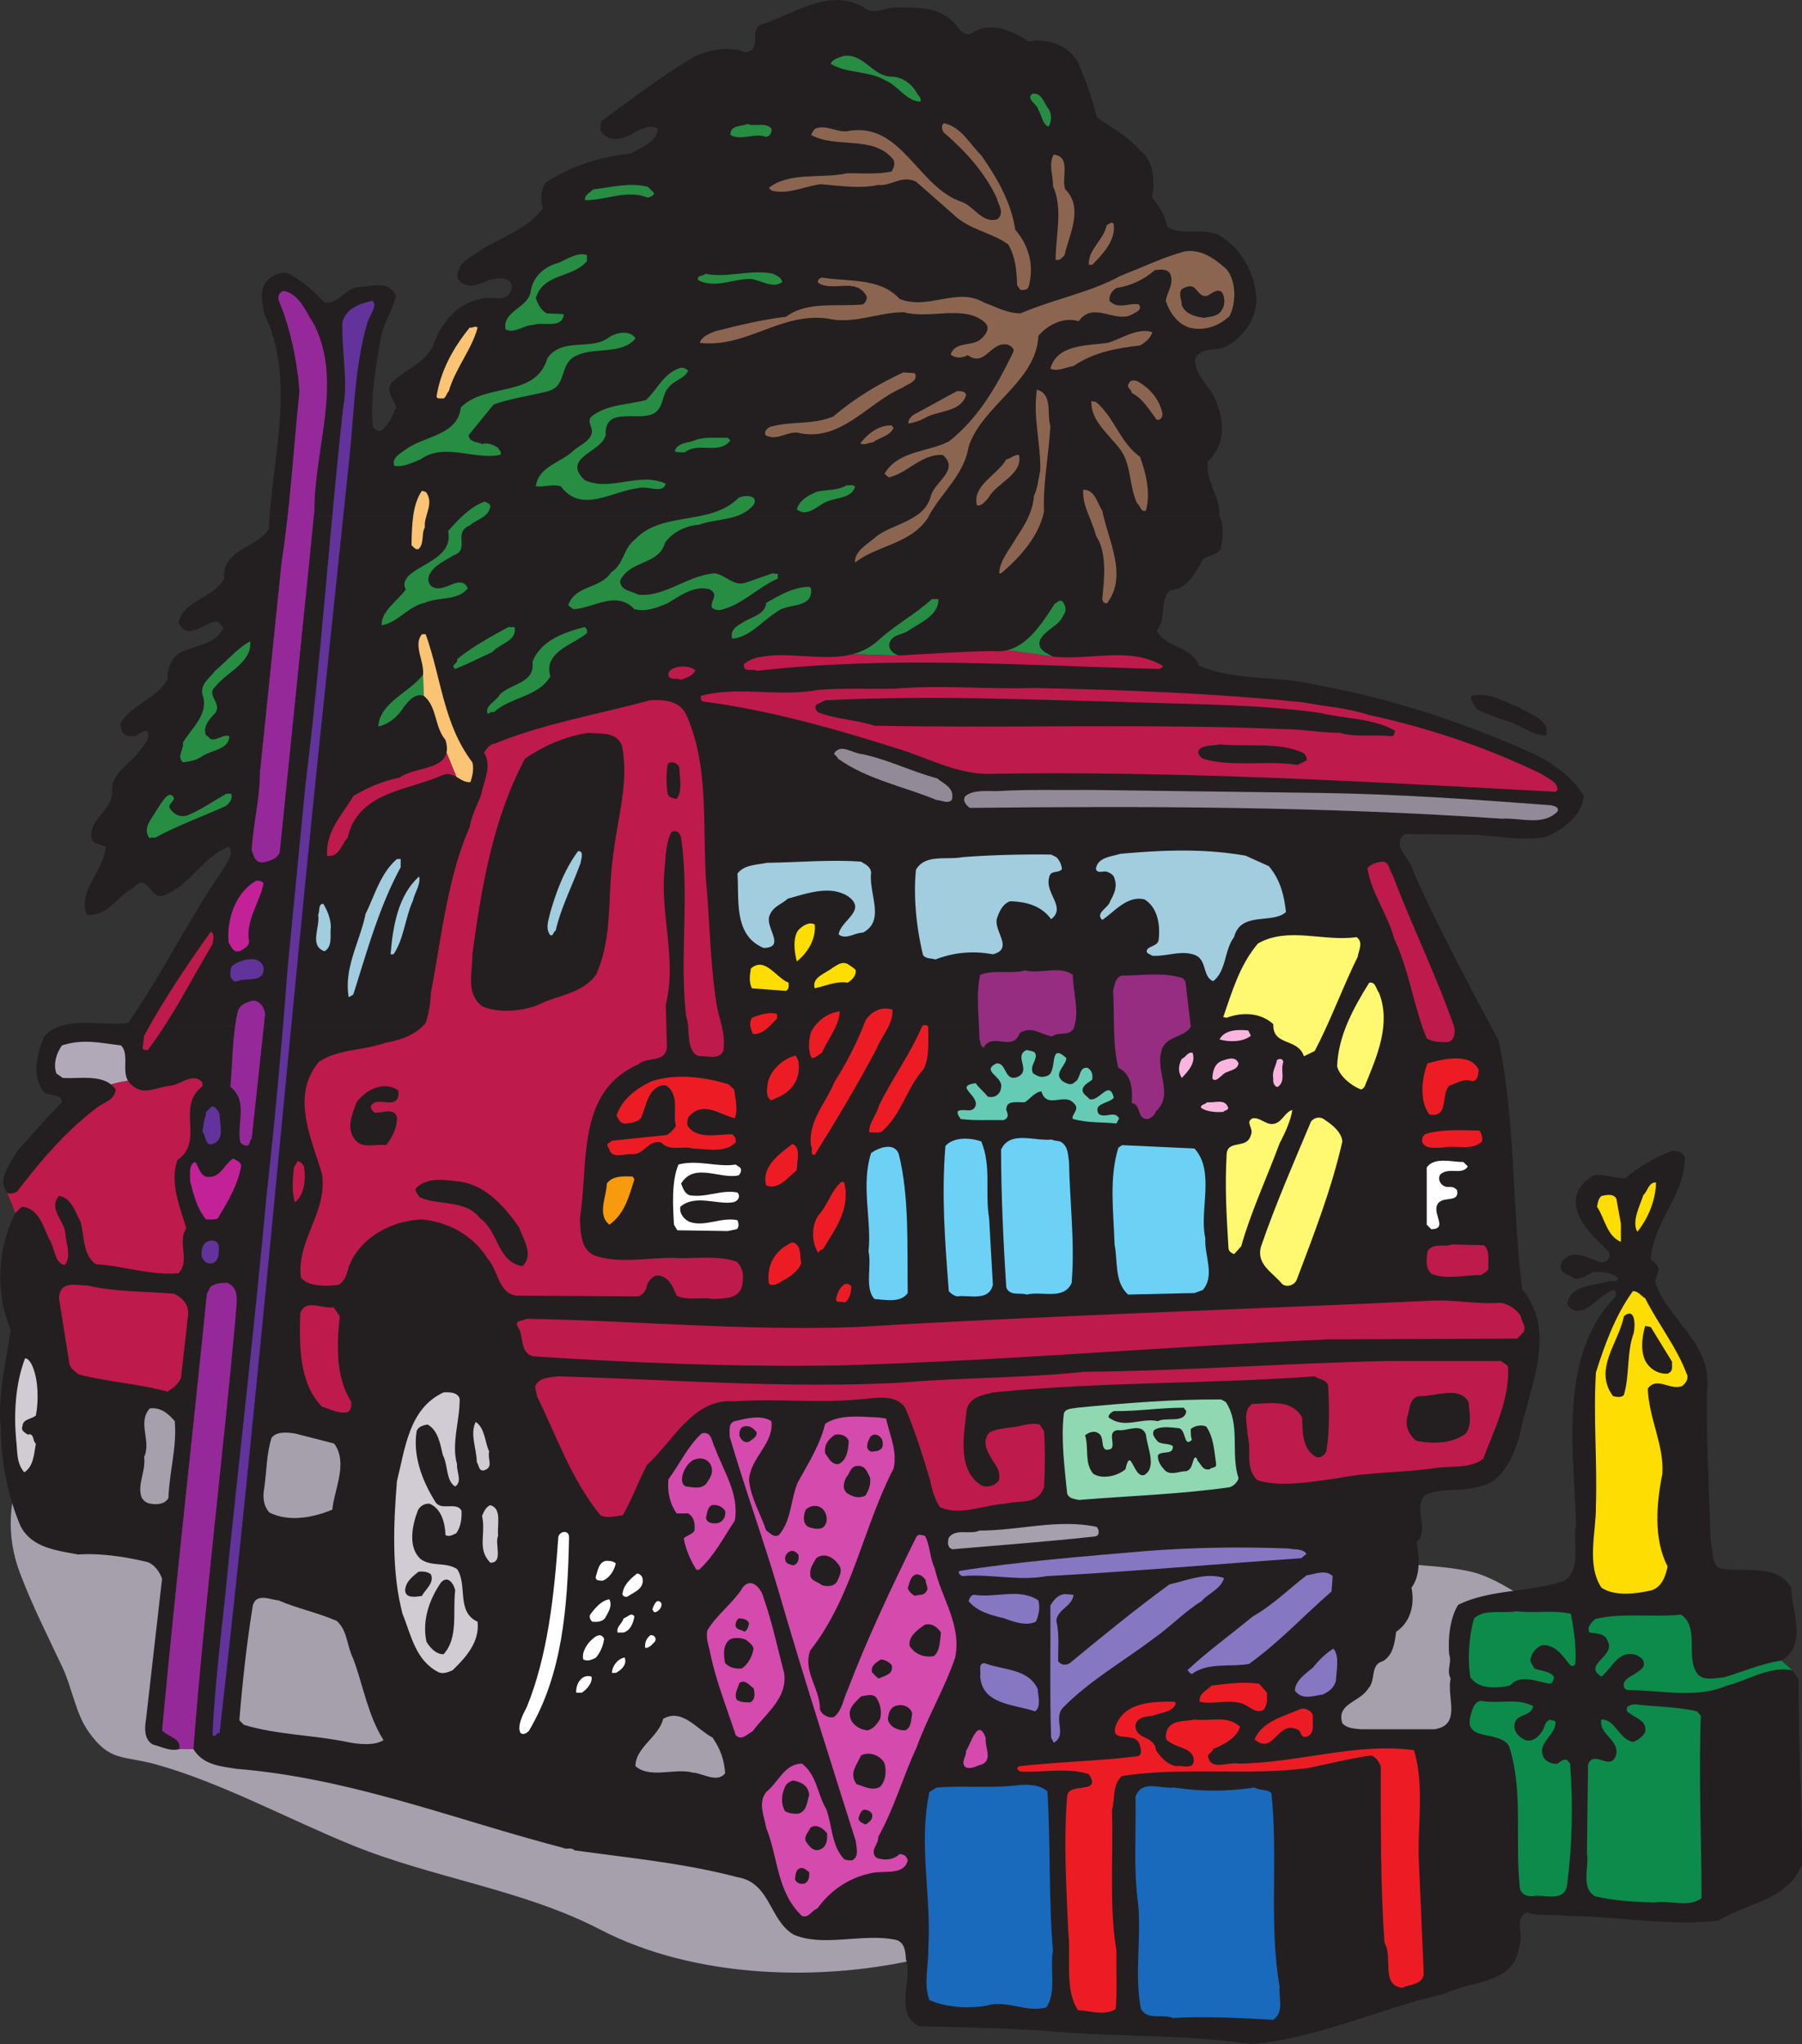 <svg xmlns="http://www.w3.org/2000/svg" width="476.167" height="540.006"><rect width="100%" height="100%" fill="#333333" stroke="none"/><path fill="#a69fac" d="M14.284 375.357c-10.844 11.575-14.324 26.141-9 40.227 3.312 8.762 7.305 16.55 11.27 24.992 2.48 5.285 3.421 12.067 6.824 16.875 5.718 8.086 9.078 6.219 17.914 8.684 17.074 4.761 34.984 14.488 51.738 21.304 21.582 8.774 45.187 11.715 65.594 22.317 24.98 12.976 58.828 13.976 85.824 7.347 36.406-8.94 73.902-9.503 110.203-19.023 20.668-5.422 32.941-8.281 45.89-26.328 3.133-4.363 9.356-10.066 11.864-14.723 4.164-7.726 4.367-22.058 1.703-30.547-8.684-.922-16.36-9.32-25.789-11.37-9.445-2.052-20.066-1.387-29.254-3.852-10.332-2.766-19.957-6.692-30.894-8.93-12.352-2.527-24.235-6.082-36.465-8.992-13.985-3.324-27.457-2.395-41.742-2.957-11.637-.461-24.25-.2-35.72-2.25-27.265-4.88-52.85-9.012-79.163-18.059-17.465-6-34.121-5.156-52.54-5.937-26.511-1.125-47.425-4.535-68.257 12.222"/><path fill="#231f20" d="M71.225 136.486c1.254-17.672 6.707-36.984-1.367-53.5-.59-3.652-1.676-6.71 1.383-9.472 1.578-1.086 3.648-2.07 5.523-.985 3.453 1.871 6.317 4.54 8.98 7.399 3.352.59 5.329-3.453 8.485-4.047 3.75-.098 8.684-2.07 10.457 2.367-.984 3.453-2.86 6.512-3.847 9.965-1.48 7.797-2.957 16.183-2.368 24.37.395.99 1.383 1.384 2.368 1.185 1.976-1.774 2.96-3.946 3.847-6.114-.39-2.172-2.664-3.75-1.476-6.219 3.351-3.648 8.879-5.226 11.148-9.964 2.07-5.918 6.215-11.348 12.824-12.532 2.864-.984 6.809 1.48 7.992-2.562.2-.988-.097-1.875-.886-2.371-4.735-2.27-9.57 4.441-13.32-.293-.692-4.64 4.34-6.121 7.402-8.488 5.226-2.86 11.344-5.227 15.094-10.165-.692-2.167-.59-5.027.789-6.902 6.71-4.246 14.207-6.808 22.496-7.598 2.664-1.777 6.71-2.667 7.105-6.613-4.344-1.972-7.398 3.555-12.137 2.664-1.285-.097-2.664-1.183-3.058-2.367l.195-2.172c8.192-6.015 16.184-12.137 24.867-17.265 4.141-1.774 8.88-2.664 13.32-.985 4.833-.594.196-6.906 4.93-7.597 8.192-2.766 17.368-9.57 26.344-4.247 2.469 1.977 4.934.301 7.797 0 5.129 0 10.95-.39 14.898 3.063 1.875 1.281 3.157 4.734 5.625 3.848 4.832-3.555 11.047-.692 15.196 2.07 5.226-.887 10.457.988 13.023 5.527 1.973 4.637 3.746 9.371 4.934 14.403 3.648 2.765 7.988 4.836 11.441 8.78 3.852 2.962 3.852 8.29 3.258 12.532 1.973 2.367 3.355 4.934 4.043 7.797 4.539 2.562 9.473-.2 14.012 2.367 5.625 3.551 8.98 9.766 9.472 16.38.098 5.226-3.156 9.964-7.597 12.526-2.563 1.778-6.809.102-8.582 3.356-.395 4.144 3.55 7.105 5.226 10.656 2.371 5.527 3.063 11.938-1.875 16.578-.789 5.227 3.258 9.074 3.063 14.403.03.074.066.148.097.222H71.226"/><path fill="#231f20" d="M322.346 136.486c1.067 2.461.774 5.977.196 8.559-1.082 1.582-3.059 1.68-4.54 2.566-1.87 3.157-4.242 8.29-8.78 8.29-2.958 2.663-.887 7.695-3.551 10.656 2.27 4.734 9.078 3.945 11.148 9.273 9.57 4.145 20.031 2.566 30.094 4.934 20.523 3.652 39.96 10.062 58.511 18.449 4.93 2.566 9.864 5.723 13.024 10.953-.2 5.133-5.527 9.078-9.77 10.852-7.105 1.48-14.504-.688-22.004-.493l-15.39-.195c-4.047 3.059 1.68 6.512 2.172 9.965 6.218 13.797 13.265 27.262 20.457 40.7H16.229c5.297-1.65 12.106-.071 17.617-.743 9.176-13.219 15.985-27.426 25.16-40.649.985-1.777 2.958-4.046 1.38-5.921-6.61 2.566-10.555 10.757-17.563 13.027-3.156.59-4.043-6.414-7.496-2.172-4.54 2.367-6.906 7.695-12.336 7.102-.79-1.38-.59-2.66-.492-4.243 1.086-4.933 5.129-8.878 5.425-13.714-1.28-.688-3.355-.493-3.746-2.368-.691-5.128 5.82-7.398 5.426-12.332-.199-4.836 4.735-7.004 7.301-10.656.984-1.379 3.059-3.355 1.973-5.23-1.282-.297-2.27 1.285-3.551 1.382-1.086.196-1.973-.097-2.664-.69-.594-.692-.692-1.677-.89-2.567 2.96-5.328 9.769-6.508 12.53-11.84-.195-2.367.887-5.82 3.555-7.102 3.746-1.875 8.582-1.777 11.149-6.218-.297-.887-.891-1.38-1.68-1.875-3.55.199-7.695 5.328-10.16.3 1.476-6.12 9.273-6.316 12.035-11.644-.59-7.696 8.586-7.992 11.84-13.024.043-1.105.105-2.215.183-3.332h251.121m129.61 269.016c.011.535.027 1.07.039 1.601.785 2.368.097 5.528 2.168 7.106 5.625 1.477 15.492-1.48 19.14 5.227.2 6.316 4.344 15.195-2.562 19.242l2.86 2.566 1.679 2.367c-.102 16.18.887 33.45.887 49.035-3.75 9.375-14.602 10.067-22.004 14.704-12.727 1.675-26.54-1.184-40.059-1.184-3.156-.594-7.398.195-10.656-.988-3.55 1.68-.59 5.922-2.07 9.273-1.383 9.867-12.73 8.684-19.438 12.238-17.07 3.747-32.953 11.641-51.11 13.317-17.66-2.563-34.827-1.871-52.886-3.352-11.441-.89-22.988-1.086-35.023-1.383-6.809-3.257-1.68-11.84-3.551-17.757-.102-1.68-.2-4.344-2.567-5.036-8.683-1.875-19.14 1.973-27.035-1.378-6.511-3.75-6.117-13.715-14.898-15.196-14.309-3.75-28.317-5.031-43.117-7.105-.692-.887-2.172-.098-3.059-.688-28.516-7.402-55.945-18.355-86.137-20.82-4.242-.691-8.879-.988-11.445-5.23h-3.75c-2.172.69-4.637-.59-6.906-1.184-2.367-1.281-2.27-4.242-1.875-6.61l4.242-37.199c-.59-1.773-2.07-3.847-3.945-4.437-5.82-1.383-12.332-2.371-18.254-1.973-4.825-.918-10.211-1.55-13.555-5.156h368.457a4.473 4.473 0 0 1-1.184 1.898c.594 3.848 1.184 8.586-1.378 12.036.886 4.246-.102 8.98-4.047 11.644-.395 2.961-.79 6.215-3.555 7.793-3.352.89-1.773 5.035-3.746 7.105-2.27 3.75-8.586 4.043-6.906 9.274 1.28 1.383 3.156 1.383 4.93 1.578h19.44c7.2-1.184 3.157-8.285 4.243-13.418-1.184-2.27.394-4.043-.395-6.41-.296-3.95.098-9.277 2.368-13.027 8.484-4.243 19.238-3.254 28.12-6.414 3.813-2.676 2.755-7.758 2.805-12.06h35.735"/><path fill="#231f20" d="M7.069 405.502a10.49 10.49 0 0 1-1.64-2.344c-3.352-7.894-5.13-16.87-5.227-25.851-.89-8.485 1.379-17.563 2.664-26.047-4.242-9.57-3.453-21.707 1.183-30.785l-2.171-5.426c-2.762-3.653.886-7.598 2.664-10.953 3.847-4.34 7.793-8.782 11.84-12.926-.196-2.367-3.356-1.477-4.735-2.664-3.453-4.242-1.777-10.16 0-14.7 1.305-1.402 2.863-2.277 4.582-2.812h377.684c.68 1.266 1.36 2.535 2.035 3.8 4.539 20.622 3.555 44.497 6.316 65.81 9.375 11.542 1.68 26.343-.691 38.578-1.676 5.328-4.34 12.433-10.652 13.515-4.54 1.48-10.266.297-14.211 2.172-3.047 2.965-.114 7.234-1.184 10.633H7.07m409.151 0c.012-.926.078-1.82.25-2.64-.59-20.028-4.734-44.794 10.461-60.384-.097-.492.297-1.382-.492-1.68-4.344 1.188-8.387 8.782-12.336 3.848.89-5.523 7.106-4.832 11.153-6.214 1.082-.098 1.675.492 2.367-.692-1.48-1.676-4.442-1.773-6.614-1.676-1.875.79-3.746 2.664-5.918 1.184-.789-.492-1.777-.691-2.367-1.578-1.086-1.875.79-3.453 2.168-4.047 2.961-.691 5.528 1.086 8.29 1.875 1.382 0 2.761-1.281 1.874-2.86-4.144-4.144-9.277-8.484-8.586-14.406.594-2.664 2.371-4.441 4.739-5.722 2.566-.492 5.425.886 8.289.691 3.75-3.058 7.793-5.43 12.136-7.105 1.477-.196 2.86.297 3.551 1.48.196 10.063-8.488 17.367-8.98 27.23.789.497 1.875 1.383 2.074 2.372 0 1.28-.89 2.27-.89 3.55 3.16 9.77 14.8 16.082 13.714 27.727-.379 11.55.516 26.2.852 39.047H416.22"/><path fill="#268d43" d="M235.124 20.236c2.96-.101 5.625 1.676 7.105 4.239.297.793 1.38 1.285.988 2.37-3.75-.097-5.824-4.144-9.277-5.624-4.34-2.567-10.262-1.778-14.402-4.34.39-1.285 2.07-1.582 3.254-2.074 5.23-.887 7.597 5.03 12.332 5.43m41.933 8.483c.887 1.38.887 3.454 0 4.735-1.578-.59-1.777-2.96-2.664-4.441-.297-1.477-3.453-2.957-1.578-4.243 2.465-.394 3.059 2.567 4.242 3.95"/><path fill="#8c6551" d="M259.3 41.053c4.14 5.918 7.89 12.332 8.976 19.632 3.652 4.243 5.031 9.473 3.555 15-.2.887-1.285.985-2.172.887l-.89-1.183c-.098-3.946-.493-7.696-2.368-10.852-4.637-3.258-10.457-3.852-14.7-8.094l-9.671-8.484c-3.945-1.777-6.41 1.281-9.965.887-4.637 1.086-10.555.199-15.191-.196-4.344.59-8.785 2.86-13.028 1.676l-.691-.691c5.43-4.34 14.11-2.367 20.621-3.848 3.652-.098 7.895.395 11.844-.492.492-.887.984-1.973.492-3.059-5.23-6.707-15.195-2.86-21.805-6.61.395-.593.492-1.183 1.184-1.679 3.058-1.082 5.426 1.086 8.484.692 14.305-2.664 18.453 14.898 30.29 18.746 3.257 1.285 5.327 5.722 9.277 4.539 2.07-1.676.195-3.946-.2-5.723-3.253-6.808-8.187-12.234-14.007-17.266-.496-.69-.692-2.07.195-2.367 4.539 1.086 6.512 5.227 9.77 8.485"/><path fill="#268d43" d="M203.846 33.947c.2 1.086-.492 2.27-1.578 2.172-2.96-1.086-6.61 1.184-9.273-.492 0-2.664 2.86-2.172 4.539-2.863 2.27.789 4.539-.59 6.312 1.183"/><path fill="#8c6551" d="M281.499 50.033c4.933 4.93.984 12.035-.2 17.363-.789.79-1.28 1.579-2.367 1.184.098-7.004 1.973-13.418-.691-19.437.101-2.762-1.281-5.82.2-8.29 4.733.497 1.874 6.22 3.058 9.18"/><path fill="#268d43" d="M172.866 51.018c-.195.789-1.086.988-1.676 1.183-5.625-2.168-10.953.692-16.578.692-.297-1.282 1.184-1.973 2.172-2.86 4.933-.594 9.57-1.875 14.406-.691l1.676 1.676"/><path fill="#8c6551" d="M294.323 59.502c.398 4.144-2.961 7.7-5.723 10.46h-.886c-.2-4.144 3.847-6.413 4.734-10.46.496-.293 1.777-1.281 1.875 0"/><path fill="#8c6551" d="M324.124 71.146c2.562 3.157 2.562 8.782.789 12.332-2.864 2.762-6.91 4.047-10.656 3.06-3.258-1.087-5.23-4.044-6.22-7.106.395-2.364 2.27-4.438 1.184-7.102-.886-1.48-2.859-1.086-4.043-.988-2.96 2.566-6.316 4.144-10.164 4.738-1.183.688-1.972 1.973-1.875 3.352 2.172 2.468 5.23.496 7.797.988.985 1.383-.691 2.074-1.68 2.566-4.34 2.664-10.359-3.652-14.207 1.875-3.945-1.183-7.992.79-10.656 3.848-.59 12.234-14.8 18.254-18.449 29.305-1.184 7.597-7.5 12.332-10.855 18.941-4.637 6.809-13.122 7.008-19.141 11.645-.297-3.059 3.652-5.032 5.625-6.907 4.832-3.554 12.629-4.047 14.406-10.656.985-3.852 7.695-6.809 3.156-10.855-5.722-.297-9.175 4.738-14.207 5.921-.496-.199-.789-.593-1.183-.988 3.648-6.117 11.344-5.62 16.969-8.484 8.09-6.313 12.925-15.196 17.07-23.68.297-.988-.79-1.578-1.383-1.875-4.637-1.183-6.02 6.117-10.652 2.762-1.485.691-3.16.988-4.543-.195 1.086-3.356 5.23-2.172 7.597-3.75 1.48-1.184 3.16-3.157 1.383-4.735-5.23-4.738-14.601-.789-21.312-2.664-6.414-.101-13.32 3.254-20.028 1.676-12.629-1.777-21.414 7.793-33.941 6.414.492-1.68 2.562-2.469 4.043-3.059 6.117-1.578 12.828-3.156 18.746-3.847 5.723-4.246 13.715-2.567 20.328-3.258.688-.59 1.184-1.281.985-2.172-2.86-5.129-8.88-.984-12.825-3.55-.297-.79.492-1.184.985-1.38 6.808 1.184 15.293-.101 20.523 5.621 7.5 3.157 15.293-3.254 22.297.989 3.16 1.086 6.117 2.86 9.672 2.86 8.683-3.747 18.254-5.427 26.539-9.966 5.625-2.168 11.05-4.832 16.871-6.414 4.246-.687 7.895 1.875 11.055 4.738"/><path fill="#268d43" d="M155.108 68.975c-3.95 4.636-11.445 3.058-13.52 9.77.497 1.476 1.286 3.155 2.86 4.042l4.539.2c-.39 4.046-5.426 1.874-8.09 2.859-2.562 0-4.832 2.367-7.3 1.187-.985-4.836 6.019-5.726 6.613-9.965.59-3.949 3.55-6.613 7.3-7.601 2.368-.985 5.032-2.957 7.598-2.07v1.578m51.602 5.527c-2.465 1.875-5.528-.496-8.29-.79-4.44-.198-9.472 2.665-13.91.294-.593-1.281 1.282-.985 1.875-1.676 5.82 1.184 12.332-1.285 17.957 0 .887.492 2.168.988 2.368 2.172"/><path fill="#231f20" d="M319.186 78.053c1.086-.594 2.567-1.973 3.75-.79.79 1.282.79 3.356 0 4.54-.984 1.773-3.058 1.875-4.933 2.168-2.168-.395-4.735-.887-5.723-3.352 0-1.383-.984-2.96 0-4.242.89-.496 2.074-1.086 3.16-.496 1.281 1.086 1.973 2.863 3.746 2.172"/><path fill="#962999" d="M83.08 85.846c7.5 15.293 0 32.363 0 49.039-3.058 30.683-6.116 59.988-9.175 90.379-.89 1.578-2.074 1.972-3.555 2.367-2.761.887-3.254-1.285-3.847-3.059.394-6.906 2.171-13.617 2.171-20.324l5.723-55.648c2.27-14.504 3.156-30.192 4.738-45.29-.593-7.695-2.37-16.574-5.527-24.074-.297-1.183.395-2.27 1.48-2.367 4.145.887 5.82 5.723 7.993 8.977"/><path fill="#62339a" d="M98.964 80.42c-.196 1.676-1.282 3.058-1.872 4.738-3.554 12.235-3.453 24.27-4.937 37.39l-6.215 59.204c-9.668 90.969-17.562 185.687-27.922 276.066-.988-.195-.886 1.383-1.875.493.79-16.477 2.961-31.176 4.442-47.653 3.254-30.984 6.906-62.754 9.765-93.933 2.274-20.72 4.145-40.848 5.625-60.68l4.739-48.738c4.043-32.364 6.312-66.602 9.964-99.653 1.38-6.91-.496-15.492-.199-22.496.89-3.75 4.836-5.035 7.992-5.726l.493.988"/><path fill="#fbc374" d="M126.198 86.537c-1.48 5.723-5.922 10.856-7.598 16.773-.593.594-.593 1.383-1.383 1.973-.59-.195-1.578.297-1.875-.492 1.086-6.809 4.344-12.828 8.782-18.254.793.2 1.383-.59 2.074 0"/><path fill="#8c6551" d="M304.487 87.72c-.297 1.481-1.973 2.864-3.258 3.551-6.312.692-12.43 1.875-17.558 5.43-2.075.297-4.247 1.578-6.122.692 1.778-6.516 9.77-6.02 15.098-6.81 3.652-.987 7.598-4.046 11.84-2.862"/><path fill="#268d43" d="M167.932 89.396c-3.55 4.344-10.656 2.274-15.39 4.442-5.032 2.074-2.47 7.992-7.598 9.473-4.836 1.28-9.867 1.874-14.504 3.55l-6.61 8.094c.196 1.973 2.266 1.676 3.552 2.367 1.48-.492 3.058.196 4.242.985.199.593 1.183 1.187.492 1.875-7.004 1.382-14.7-3.352-21.016 1.183-2.172.89-4.734 2.172-6.906 1.68-.789-2.172 1.68-3.258 3.059-4.344 4.836-3.55 13.714-3.648 14.504-11.047 6.613-6.71 19.734-2.37 22.89-13.027 3.848-5.524 11.25-2.07 15.887-5.23 1.875-1.477 5.82-2.465 7.398 0m13.914 8.488c-.89 2.168-3.652 2.465-5.23 4.539-1.777 1.972-1.184 4.93-3.55 6.61-4.048 2.663-13.423-2.071-13.024 5.921-1.188 4.637-11.645 5.82-5.625 11.84 6.906 3.254 14.304-2.27 21.507.984-.789 2.864-4.734.395-7.3 1.184-6.707.691-14.996 6.91-20.426-.492-2.168-.692-4.535.297-6.61 0 .692-5.23 6.512-6.215 9.77-9.274 1.578-1.48 4.145-2.367 4.934-4.441.59-1.875-1.184-2.863-.2-4.54 4.047-3.452 9.965-3.253 14.602-4.538 3.16-2.961 4.64-7.102 9.078-8.485.89-.195 1.48.297 2.074.692"/><path fill="#8c6551" d="M241.737 98.576c1.082 2.27-2.074 2.86-3.258 3.848-9.176 3.847-16.379 14.699-27.922 11.84-2.96-.098-5.425 2.27-8.289.691-.394-.988.395-1.777 1.184-2.172 5.922-1.68 10.855-.394 16.773-2.765 5.723-4.93 11.942-8.583 18.453-11.641l3.059.2m65.414 10.651c.098.79-.297 1.485-.988 1.68h-.492c-1.875-2.465-3.649-5.625-6.61-7.105 0-.985-1.68-1.477-.691-2.563.297-1.086 1.972-.789 2.566-.297 3.059 1.774 5.524 4.735 6.215 8.285m-29.601 3.356c-.395 7.598-1.973 14.902-1.676 22.496-1.282 6.512-6.414 12.238-11.348 16.379h-.492c.098-3.356 2.762-6.313 4.441-9.274 2.27-3.453 4.438-6.906 4.735-11.148.988-2.074 1.183-4.539 1.68-6.809.097-7.597-1.977-13.91-.891-21.312 4.242 1.281 2.566 6.312 3.55 9.668m-22.296-8.09c-1.579 4.54-7.301 3.848-10.852 5.922-1.383.789-2.766 1.184-4.344 1.477-.195-1.38 1.383-2.465 2.371-2.86l10.457-5.723c.989 0 2.368 0 2.368 1.184m34.336 1.68c4.933 4.144 6.312 10.656 11.64 14.5 1.582 4.246 2.863 9.574 1.582 14.21-1.383.493-1.383-1.183-2.37-1.972-2.071-4.441-1.477-10.262-4.438-14.21-2.864-3.849-7.895-7.599-7.598-12.727l1.184.199m-53.477 6.906c-1.086 2.168-3.652 2.465-5.426 3.75-1.183.098-2.27.887-3.355.293 1.972-2.563 4.836-4.832 8.289-4.734l.492.691"/><path fill="#268d43" d="M192.995 116.334c-2.961 3.95-8.485.297-12.04 3.16-1.081 0-1.972.098-2.663-.297.691-2.469 3.847-2.074 5.722-3.058 2.762-.79 5.23-.395 8.29-.496l.69.69"/><path fill="#8c6551" d="M269.264 120.182c1.082 5.23-5.922 7.304-8.09 11.347-.89.985-2.074 2.469-3.062 1.875-1.184-5.23 5.43-7.894 7.797-12.039 1.183-.195 1.973-1.281 3.355-1.183"/><path fill="#268d43" d="M225.948 128.67c-1.086 3.156-5.227 2.664-7.895 4.043-2.265 1.086-4.832 3.95-7.496 1.875.59-2.465 3.254-3.848 5.426-4.735 2.566-.492 5.527-.296 7.793-1.68.691.2 1.68-.394 2.172.497"/><path fill="#8c6551" d="M291.264 134.885c1.48 7.695 6.91 17.265 1.184 24.566-.785-.195-.984-.394-1.184-1.183.496-5.13 1.383-12.235-1.675-16.774-.989-4.144-3.653-7.793-3.356-12.133 3.156 0 3.652 3.551 5.031 5.524"/><path fill="#fbc374" d="M112.678 130.146c2.075 3.059-.789 6.22-.394 9.18-.985 1.477-.098 4.242-1.676 5.719-.887.297-1.285-.59-1.875-.984.098-5.133.195-10.754 2.762-14.407.394.2.89.098 1.183.492"/><path fill="#268d43" d="M199.112 133.404c-3.55 4.242-9.57 3.453-14.406 5.23-3.551.196-7.106 2.071-8.977 4.735-1.582 5.922-9.176 4.54-11.84 9.965-.101 2.762 3.059 2.762 4.735 3.75 6.906.789 12.925-5.031 20.129-5.625 2.859.297 4.933 3.355 7.992 2.566l7.398-2.566 1.383.2v1.183c-5.43 2.367-9.277 6.906-15.098 8.285-.988.101-1.777-.098-2.367-.688-.297-1.875 1.973-3.355-.492-4.738-4.246-1.183-7.895 1.777-11.348 3.75-2.664 1.086-5.527 2.27-8.586 1.48-4.734-5.128-10.949-.195-16.082 0-.492-.296-1.183-.69-1.379-1.183 2.07-5.328 8.387-4.047 11.344-8.582 3.453-2.172 3.063-6.316 6.414-8.785 7.203-7.496 19.735-3.352 27.235-10.852 1.28-.789 5.523-.886 3.945 1.875m-69.559.297c-.296 2.961-3.652 3.453-5.43 5.129-4.636 1.875.298 6.414-4.34 7.895-2.171 1.48-5.03 2.468-6.312 5.128-.593 1.184-.297 2.864 1.184 3.356 3.156 1.285 7.004-3.75 8.977.2-2.762 3.452-7.793 2.167-11.348 3.847-4.34.789-7.102 5.23-11.445 5.918-.098-3.848 4.343-6.512 6.414-9.473-.887-1.379-.196-2.762.988-3.848 3.848-3.253 11.543-5.03 10.16-11.543 2.664-3.058 5.922-6.511 9.672-7.796.492.296 1.383.398 1.48 1.187m84.754 21.707c.59 5.621-6.117 3.746-8.98 6.215-3.945 2.367-7.106 6.71-11.84 7.102-.79-2.563 1.777-3.649 3.555-4.735 1.972-1.086 5.226-1.875 5.425-4.734 3.551-1.973 7.004-4.145 11.344-4.242l.496.394"/><path fill="#bf1a4c" d="M278.24 173.463c9.77 1.086 20.13-2.762 28.911 2.367.297.594-.496.594-.789.887-35.816-.887-70.742-3.551-106.266.496-1.379-.692-3.648.59-3.55-1.68 1.972-1.875 4.636-2.07 7.3-2.367 7.16-.496 14.778 1.402 21.426-.344l12.223.344c7.793-.395 16.574-1.086 25.058-1.184 1.32.149 2.551.055 3.704-.234l11.984 1.715"/><path fill="#268d43" d="M266.257 171.748c5.636-1.43 9.367-7.543 12.476-12.297.594-.195.988-.984 1.875-.691.89.886 1.383 2.468.496 3.554-1.285 3.157-4.441 3.649-6.215 6.61-1.086 2.664 1.774 3.652 3.352 4.539l-11.984-1.715m-40.985 1.074c2.606-.683 5.067-1.93 7.29-4.097 4.534-3.946 9.175-6.41 13.71-10.457h1.68c.195 4.44-5.23 6.414-8.29 8.585-1.577.887-3.648.79-4.538 2.762-.692 1.875 1.086 3.156 2.37 3.551l-12.222-.344m-89.308-7.152c.793 3.648-3.946 4.34-5.918 6.61-3.258 1.48-6.512 3.156-9.77 4.437-1.48-1.184.89-1.281.496-2.563 4.242-3.453 8.88-5.922 13.516-8.484h1.676m19.144 1.578c-3.555 3.059-11.644 4.93-9.672 11.445-3.351 5.524-10.36 5.325-14.996 9.473-.691-.297-1.086.293-1.578.39-.89-2.167 2.367-3.351 3.254-5.128 2.863-2.86 9.375-2.961 8.586-8.582 2.172-5.723 8.683-7.895 13.715-9.176.59.195.789.887.691 1.578m-43.121 16.574c-2.465-.789-4.043 1.48-5.227 2.863-1.382 2.368-4.046 4.735-6.808 5.227.394-6.41 8.484-9.078 11.84-13.715l.195 5.625"/><path fill="#bf1a4c" d="M120.655 205.26c-1.16-.668-2.398-1.164-4.129-.325-8.879 3.95-21.902 4.243-24.664 16.38-1.578 1.578-2.27 5.328-5.426 4.738-.394-6.414 3.946-10.754 6.906-15.688a36.583 36.583 0 0 1 12.235-4.933c3.469-2.645 11.43-2.04 12.43-6.633l2.648 6.46"/><path fill="#fbc374" d="M118.007 198.799c.19-.89.125-1.985-.293-3.332-2.961-3.457-2.172-8.782-5.727-11.645l-.195-5.625c.297-3.746-2.664-7.793-.297-10.656h.988c4.145 11.547 4.637 23.68 12.332 33.844.492 1.777 0 3.652-.492 5.23-1.43.149-2.512-.687-3.668-1.355l-2.648-6.461"/><path fill="#268d43" d="M66.108 169.416c.594 5.527-6.117 8.09-9.078 11.84-2.762 2.27 1.48 4.246 0 6.91-1.477 1.578-3.648 3.844-2.563 6.117.395.098.79.59 1.184.985 1.973.394 3.254-1.383 4.934-.79 0 3.649-5.032 3.649-7.5 5.524-1.48.89-3.059 1.183-4.735 1.383-1.777-1.578.293-3.356 0-5.23 2.367-3.946 7.004-7.598 5.13-12.727-.59-2.86 2.171-4.442 3.355-6.215 2.761-2.27 5.82-5.922 9.273-7.797"/><path fill="#bf1a4c" d="M183.721 177.014c-.398 1.382-2.37 2.074-3.75 2.566-1.086-.594-2.863.297-3.355-1.184-.098-1.183.984-1.777 1.973-2.07 1.675-.496 3.75-.297 5.132.688m160.332 8.488c5.524 1.082 12.036 1.476 17.563 3.351 15.984 3.454 31.18 8.586 45.68 15.59 1.582 1.184 4.343 2.07 4.246 4.243l-.496.492c-49.036-2.664-100.934-5.621-150.368-4.735-8.484-.195-15.687-4.34-23.875-6.808-16.578-5.227-33.648-10.063-51.109-12.332-.594-.297-.496-.887-.496-1.48 9.672-2.665 20.918.394 30.984-1.579 5.918-.492 13.91-.2 19.93-.297 13.121-1.086 24.074.2 37.098-.195 23.976.492 47.359 1.379 70.843 3.75"/><path fill="#231f20" d="M408.678 192.111v2.172c-4.043.098-7.3-3.258-11.347-4.047-2.465-.988-5.032-1.68-7.301-3.058-.297-1.184-1.773-1.875-1.184-3.356 4.54-1.086 8.684 1.578 12.727 3.156 2.469 1.48 5.625 2.47 7.105 5.133m-59.691-3.75c6.61 1.578 14.11 1.383 19.73 4.735-.394.394-.195 1.382-.984 1.382-4.738-.492-9.277.395-13.715-.886-4.933 0-9.965-.989-15.195-.989-34.93-1.48-72.816-.195-107.742-.886-4.836-1.578-10.164-1.68-14.899-3.551-.496-.297-.988-1.285-.496-1.977l2.367-1.183c27.829-1.38 53.184-.196 81.008.496 15.59.59 33.645.492 49.926 2.86"/><path fill="#bf1a4c" d="M181.35 188.853c6.02 13.52 4.246 28.418 5.23 44.008.887 9.176 1.087 21.508 2.665 31.77.594 4.34 2.664 8.387 1.875 13.023-1.281 2.465-4.047 1.184-6.215 1.383-.691-.2-1.582-.594-1.875-1.383-1.582-2.566-.691-6.219-1.68-8.98-1.875-14.996.89-31.77-1.379-47.36-.199-1.28-1.382-2.27-2.566-1.48-1.281 2.566-1.48 5.527-1.676 8.586-1.582 13.023 3.254 24.273.195 37.098l.297 11.148c-.394 4.246-5.328 2.371-7.597 4.539-16.38 7.3-13.024 25.656-15.39 40.652.194 3.157 0 7.993 3.745 9.766 6.516 2.371 14.801.496 21.313.691 4.836.297 11.25-.789 16.379.989 1.875 1.875 1.875 4.043 1.382 6.61-.988 3.257-4.636 3.058-7.597 3.257-2.762-.594-6.907.492-9.668-.89-.89-2.071-1.778-4.54-4.242-5.227-1.778-.496-2.961 1.082-3.555 2.367-.098 1.379-1.184 2.664-2.367 3.058l-31.278-.199c-5.625.2-5.523-6.511-8.484-9.765-3.75-6.02-10.164-9.672-17.367-10.36-8.09.293-16.477 4.832-19.34 12.528-.492 1.777-.887 3.554-2.66 4.738-3.16.394-7.797.59-9.969-1.875-1.281-9.867 7.203-17.465 5.527-27.527-2.761-9.375-8.289-20.524-.789-29.504 5.13-3.454 11.84-2.957 17.563-5.032 3.945-.687 7.894-1.972 10.656-5.23a29.391 29.391 0 0 0 1.379-7.992c2.863-14.895 4.344-30.29 10.262-43.805.496-3.059 1.972-5.723 3.058-8.586.594-3.55 2.961-7.496.692-11.05.691-.985 1.582-2.27 2.863-2.368 13.023-5.328 27.23-7.695 40.945-11.445 3.848-.196 7.793 0 9.668 3.847"/><path fill="#231f20" d="M164.382 197.143c1.875 9.57-1.286 19.335-2.368 28.91-1.582 10.754 0 21.605-4.539 31.472-3.75 5.133-10.261 5.328-15.39 7.993-4.047 1.578-10.364 2.27-14.703.296-4.442-3.453-2.465-8.879-2.567-13.714 2.465-18.157 5.527-36.012 13.914-51.704 5.13-3.449 10.656-5.918 16.871-6.804 2.961.394 7.399-.496 8.782 3.55m179.867 1.676c.691.492 1.183 1.184.988 2.075l-2.367 1.183c-8.094-1.281-17.762.692-25.063-1.68-.886-.59-1.675-1.675-.789-2.562 1.48-1.086 3.551-.79 5.23-1.188 7.102.692 15.587-.687 22 2.172"/><path fill="#928b97" d="M247.655 205.627c1.68 1.48 4.734 2.469 3.848 5.723-1.184 1.086-2.762 0-4.043 0-8.684-3.649-18.157-5.329-26.051-10.954-.098-.59-.887-.785-.985-1.378 1.774-2.762 4.934.097 7.399.195 6.906 1.48 13.121 4.64 19.832 6.414"/><path fill="#231f20" d="M179.475 202.568c.102 2.664.989 6.317-.687 8.485-.89-.196-2.074-.293-2.371-1.38-.395-2.468-.395-5.03 0-7.796.89-.984 2.468-.39 3.058.691"/><path fill="#928b97" d="M348.788 209.475c20.918.296 41.441 1.777 61.074 3.257.691.196 2.27.395 1.68 1.676-3.852 3.848-9.672 1.578-14.703 1.875-47.559-3.254-94.622-3.355-140.602-2.86-.984-.792-1.973-1.874-1.184-3.058 2.075-1.875 6.22-1.285 8.684-1.383 8.883-.492 15.395-.195 24.469-.297l60.582.79"/><path fill="#268d43" d="M45.983 210.857c-.101 1.086-1.875 1.676-.988 2.86 1.086 1.582 2.762 2.27 4.539 1.68 3.652-1.481 6.906-3.848 10.36-5.723h1.183c.594 1.379-.692 3.058-2.07 3.55-6.02 2.665-12.434 5.032-18.06 8.09-.491 0-1.081-.296-1.378.2-2.074-2.664.492-5.133 1.676-7.301 1.086-1.383 3.355-6.219 4.738-3.356"/><path fill="#a1cddf" d="M153.428 227.928c-2.168 6.015-5.129 11.64-6.609 17.957-.691.293-.496 1.379-1.383 1.183-1.48-1.777-.394-4.242 0-6.117 1.676-5.723 3.75-11.25 7.301-16.082 1.68-.2.79 2.168.691 3.059m181.844.886c2.957 3.454 4.043 7.598 4.535 12.137-3.648 3.254-11.937-.297-13.71 6.61-2.665 3.55-1.973 8.882-5.528 11.644-3.059-1.285-1.383-6.117-5.426-7.105-3.355-.989-6.906.593-10.656.394-.691-.492-2.07-.691-1.184-1.875.989-.789 2.664-.887 2.86-2.367.492-4.242-.395-8.586-3.746-10.656-4.64-1.086-7.993 3.355-11.153 5.425-1.972-1.875 1.68-3.156 2.075-4.933.984-1.777 1.972-3.75 1.183-5.918-.2-1.086-1.183-1.578-2.074-1.875-.984-.297-2.367.59-2.86-.692.395-3.156 4.047-3.257 6.415-4.046 11.148-.985 21.902-1.477 33.152.496l6.117 2.761m-56.14-2.367a4.972 4.972 0 0 1 1.476 3.156c-.887 1.184-2.957.196-3.351 2.07-1.286 4.345 4.636 7.993.492 11.153-2.567-3.555-6.61-4.64-10.856-4.738-1.87.691-2.761 2.566-3.351 4.242-1.383 3.355 4.636 8.29-1.184 9.77-5.328-.989-10.36-.497-15.195 1.378-1.086-.39-2.469-.097-3.258-1.183-1.773-7.3-2.563-15.293-1.875-22.496 2.371-4.242 7.992-2.563 12.234-3.352 7.7-.594 15.79-.789 23.485-.691l1.383.691m-173.258 2.664c-5.727 10.555-8.883 22.2-12.532 33.645l-1.187.691c-1.379-7.695 2.965-14.703 4.441-22.004 2.47-5.03 3.95-10.754 8.29-14.504h.988v2.172m124.316 1.379c-.687 5.625 3.852 12.73-2.168 15.887-2.172 0-4.441 1.973-6.414.492.492-3.75 7.793-6.41 2.367-10.16-4.836-2.961-10.953-.594-15.785.687-1.777 1.582-3.75 1.977-4.738 4.243-1.676 3.062 4.539 8.683-1.676 8.78-7.992-3.35-6.414-12.726-6.906-19.632 1.773-2.367 5.031-2.27 7.793-2.86 8.586-.1 16.574-.89 24.863-.296 1.285.789 2.469 1.281 2.664 2.86"/><path fill="#bf1a4c" d="M367.928 230.986c5.133 13.614 11.645 26.739 16.38 40.45.199 1.582 0 3.457-1.676 3.851-1.676 0-4.047.098-5.625-.988-3.454-8.29-4.637-17.957-8.583-26.246-1.68-6.512-6.019-11.938-7.105-18.746 1.086-1.086 2.367-1.48 3.848-1.676 1.972-.098 1.875 2.27 2.761 3.355"/><path fill="#a1cddf" d="M110.803 231.674c.297 2.172-1.18 4.047-1.675 6.219-2.07 4.539-2.368 10.062-5.13 14.207h-.788c.59-7.301 1.972-15.489 7.398-20.426h.195"/><path fill="#c32198" d="M69.663 233.353c-1.086 5.23-4.836 9.868-3.848 15.391 0 1.383-1.578 1.973-2.566 2.566-1.875.293-2.075-1.28-2.864-2.367-.492-6.316 1.875-13.125 7.305-16.28.79-.099 1.477.097 1.973.69"/><path fill="#a1cddf" d="M87.42 244.994c-.296 1.973.594 4.934-1.675 6.317-4.145-1.481-1.086-6.415-1.68-9.672.496-.688-.098-2.957 1.383-2.86.988 1.68 1.973 3.848 1.973 6.215"/><path fill="#fedd03" d="M215.292 244.205c.394 3.848-1.875 7.5-4.735 9.77-.593-2.172-1.183-6.118.395-8.29 1.183-1.085 2.664-2.269 4.34-1.48"/><path fill="#bf1a4c" d="M56.143 249.435c-5.625 9.372-10.36 19.043-17.07 27.922-.492 0-1.082.2-1.379-.394l.395-3.356c5.128-9.468 11.347-18.644 17.562-27.43 1.184.2.691 2.372.492 3.258"/><path fill="#fff871" d="M358.456 247.56c1.875 1.383.593 3.356.297 5.231-4.043 8.187-7.102 16.773-11.348 24.863l-2.86 1.383c-1.578-4.934-8.288-2.566-8.09-8.488-3.355-3.059-8.19-3.254-12.331-1.676l-.89-.2c2.366-6.804 4.339-13.71 9.175-19.433 7.992-4.539 17.465-.398 26.047-1.68"/><path fill="#62339a" d="M69.663 255.85c.097 3.945-4.64 2.27-6.906 3.355-1.086.395-1.778-.789-1.875-1.48 0-.594-.102-1.875.492-2.567 2.07-1.68 7.597-3.254 8.289.692"/><path fill="#fedd03" d="M226.147 256.342c.098 1.383-.988 2.566-2.172 3.258-3.058-.497-5.82.886-8.683 1.48-.887-2.96 2.96-3.95 4.738-5.43 1.184-.687 2.465-1.773 3.945-.984.79.59 1.578.887 2.172 1.676m-17.762 3.258c0 .789.2 1.675-.691 2.168l-8.977-.688c-.886-1.48-.593-3.652-.296-5.23 3.75-3.258 6.609 2.464 9.964 3.75"/><path fill="#962d81" d="M283.471 257.525c.098 4.735 1.875 9.868.2 14.211-1.383 2.168-3.75.688-5.727 2.07-2.957-.495-5.426-2.96-8.484-.886-1.875 5.129-7.102-.399-9.473 3.746-1.086 0-.79-1.676-1.184-2.07-.097-6.215-.984-11.543.2-17.07 3.847-1.481 8.289-.098 11.84-1.184 3.945 1.086 9.175-1.38 12.628 1.183m29.797 1.875 1.383 11.84c-1.777 3.059-6.906 2.27-7.797 6.61-1.48 5.328 3.356 11.347-1.379 15.691-.394.984-1.086 1.773-2.172 2.07-3.058.098-1.578-3.75-4.242-4.242.196-3.355.098-7.598-3.55-9.277-1.583-6.313-.989-13.813-1.383-20.324.394-1.579.691-4.34 3.058-4.043 5.23-.098 10.559-.891 15.39.691l.692.984"/><path fill="#fff871" d="M364.378 262.26c3.257 8.093-.493 16.777-3.551 24.176-.102.492-.496 1.183-1.188 1.382-2.367-.89-5.62-3.355-6.312-6.117.297-8.094 4.242-15.293 8.484-22.101 1.778-.297 1.778 1.773 2.567 2.66"/><path fill="#962999" d="M70.057 267.885c-1.183 11.347-2.367 21.707-3.554 32.957-.688.59-.293 1.676-1.38 1.87-.593-.194-1.48-.39-1.679-1.179-.887-4.836 2.172-10.656-2.562-14.406.59-6.906.492-13.125 1.875-19.637.492-2.07 2.167-2.664 4.042-3.156 1.973 0 3.06 1.875 3.258 3.55"/><path fill="#ed1c24" d="M235.815 266.701c.297 3.848-2.86 6.906-4.242 10.461-5.031 9.469-10.559 18.746-16.281 27.922-1.48.098-.293-1.68-.985-2.371-.89-6.508 3.946-11.246 6.117-16.77 3.352-5.23 6.118-10.656 8.286-16.379 1.777-2.664 4.343-3.652 7.105-2.863m-13.91.496c-.2 3.946-3.156 7.301-4.738 10.95-.887.394-1.578 1.382-2.664 1.382-1.086-1.875-.79-4.933-.196-6.906 1.48-2.863 4.442-5.133 7.598-5.426m-16.578 1.875c-1.774 1.774-3.848 4.438-6.414 4.043-.492-1.48-1.184-2.664-.196-4.242 1.973-.79 4.54-1.676 6.61-.988v1.187m39.961 2.664c0 3.649.297 7.496-1.184 10.653-4.637 5.132-5.824 12.039-11.148 16.578-.89.394-2.172.097-3.258.195-.195-2.465 1.973-4.637 2.566-7.102 3.453-7.105 8.285-13.617 11.344-20.82.496-.789 1.875-.492 1.68.496"/><path fill="#fab5de" d="M330.534 273.607c-2.172 1.778-5.918 1.68-8.285.989 1.476-2.86 5.62-2.567 7.593-2.368l.692 1.38"/><path fill="#66cbb4" d="M273.706 278.838c0 1.676-1.68 2.96-.692 4.734 1.282.793 2.07 1.188 3.551.692 3.156-.79.297-9.274 5.23-4.735-.199 2.172-3.554 4.043-.988 6.117.887.493 2.172 1.282 3.059.297 1.973-.988.988-4.144 3.55-3.851 1.184.793 1.383 1.875 1.184 3.16-.886.691-2.265 1.281-2.562 2.566 0 1.282 1.086 1.575 1.875 2.563 2.66.691 5.129-5.328 6.41-.395-1.281 1.582-5.524 1.383-4.043 4.242 1.676 1.383 4.144-.984 5.426 1.188l-.692 1.379c-3.847-.395-7.398-.098-11.543-1.184-.492-1.086 1.973-2.566.395-4.043-2.567-3.16-7.203 1.676-8.684-3.257-1.777.195-2.86 1.875-4.34 2.859-1.777.2-5.03-.79-4.933 2.074.492 1.184.691 2.07-.692 2.664-3.847-.101-7.695.195-11.343-.297-.399-.593-.989-1.183-.793-2.07 1.777-.89 3.847.789 4.738-1.48.691-2.864-5.723-5.133 0-5.922.984 1.48 2.168 2.172 3.156 3.554 1.875.493 3.356-.593 3.551-2.37.691-2.958-5.523-4.34-1.184-6.41 2.762-.2 1.973 5.03 5.625 3.55 3.653-1.777-1.285-5.527 2.368-7.106.886.395 2.27.102 2.37 1.48"/><path fill="#fab5de" d="M315.143 278.146c.887 2.664-1.183 4.836-2.863 6.614-.984-1.582-.984-3.16 0-5.035 1.086-.395 1.582-1.973 2.863-1.579"/><path fill="#ed1c24" d="M210.952 280.22c.492 3.352-.395 6.215-3.059 8.286-1.183.988-2.664 1.48-4.047 2.172-1.773-.887-1.082-3.453-.886-5.032.988-3.257 4.047-6.02 7.3-6.808l.692 1.383"/><path fill="#fab5de" d="M327.28 280.912c-.395 2.168-3.059 1.676-4.344 3.156-.687.493-1.773 1.875-2.562.887 0-1.875.59-4.043 2.562-4.734 1.48-.496 3.551-1.285 4.344.691m10.36 6.215c-.79.098-1.383-1.184-1.184-2.172-.395-1.973.691-3.254.984-4.934.692-.394 1.383-.492 1.68.493-.89 2.37.789 5.035-1.48 6.613"/><path fill="#ed1c24" d="M390.721 282.588c-.097 1.281-.199 2.86-1.675 3.058-2.27-.886-4.145.594-6.118 1.184-2.273 2.367.098 8.484-5.23 7.598-2.664-3.551-2.07-9.473-.492-13.516 3.648-.988 11.246-3.062 13.515 1.676m-196.741 5.23c.296 2.465 1.085 5.032.198 7.598-3.355-.691-7.894-4.344-11.347-1.188-1.184.692-1.282 1.778-1.184 3.06 2.367 3.948 8.192 2.269 11.84 2.37.691.59 1.086 1.184.89 2.168-2.863 2.863-7.6 1.68-11.347 1.578-2.664-.789-6.02.89-8.29-1.578-3.55-.887-4.44 3.356-7.792 3.059-1.875-.098-5.23 1.285-5.922-1.184-.098-.492-.691-.789-.492-1.48l1.183-.887 14.504-1.48c.989-.692 1.676-1.282 2.368-2.368-.887-3.258 1.183-8.683-2.86-10.855-4.344.199-4.933 5.328-6.219 8.488-.789 1.281-2.464 1.48-3.945 1.676-1.676.2-1.973-.988-2.664-2.07 1.379-4.247 5.23-7.204 9.273-9.079 6.614-2.171 14.11-1.086 20.329.79l1.476 1.382"/><path fill="#231f20" d="M105.182 288.014c.395 1.183-.097 3.156-1.68 3.156-1.87.297-4.242-.887-5.425.89-.297.887.394 1.38.887 1.875 2.074.196 5.035-1.48 5.921 1.184.098 2.86-1.183 5.227-2.863 7.399-2.664-.395-6.015.988-7.992-1.184-2.762-3.156-.984-6.906.2-10.164 2.663-3.55 7.3-5.621 10.952-3.156"/><path fill="#fab5de" d="M324.417 292.353c.496.989-.79.891-1.184 1.383-2.27.2-4.934-.195-5.918-1.183 0-.79 1.184-.79 1.676-1.383 1.777.297 4.539-.985 5.426 1.183"/><path fill="#62339a" d="M58.018 294.228c-.097 2.47 1.48 6.415-1.383 7.797-2.562 1.184-2.07-1.875-3.156-3.058.395-1.875.297-2.864.988-4.54-.394-.886.985-1.382 1.383-2.074 1.082-.195 1.774 1.086 2.168 1.875"/><path fill="#fff871" d="M341.487 293.244c-.395 2.664-1.875 6.016-3.355 8.781-3.356 9.075-7.497 17.86-10.16 27.23l-1.876 2.075c-.789-.398-1.382-.691-1.48-1.578-.492-8.387-.988-15.887-.492-24.668.097-4.242 5.425-1.285 6.41-5.23.89-1.774-1.676-3.454.492-4.438 2.371-.297 3.852 2.465 6.414 1.184 1.578-.793 2.367-2.961 4.047-3.356m13.223 8.289c-2.864 12.63-7.5 24.469-12.04 36.504-.59 1.48-2.566 2.172-3.847 1.184-2.566-3.157-7.3-5.328-5.426-10.457 3.848-11.051 8.485-21.707 13.024-32.461.984-1.285 2.664-1.383 3.75-.395 1.972 1.281 4.34 3.254 4.539 5.625"/><path fill="#ed1c24" d="M390.92 298.67c.59.789.887 1.777.688 2.863-2.664 2.664-7.203.79-10.652 1.676-1.582-.098-4.047.492-5.133-1.383-.195-1.086.195-2.07 1.184-2.367 4.539-1.184 9.375-.887 13.914-.79"/><path fill="#6dd1f6" d="M280.608 301.826c1.68 1.285 1.582 3.258 1.875 5.133.2 10.656 1.578 21.508.691 31.965-2.07 4.64-7.894 2.074-11.84 3.062-1.777-.593-4.538.492-5.425-1.875-.79-11.742-1.383-25.261-1.383-36.41 2.367-5.129 8.781-2.168 13.418-2.664.89.496 1.875.2 2.664.79m-21.308-.294c2.761 6.805.886 13.219 2.07 20.324l.988 17.563c-1.086 4.539-6.414 2.566-9.473 3.058-.789-.199-1.578-.69-2.171-1.382-.989-12.828-1.973-25.258-.887-38.383 2.27-2.465 6.61-2.168 9.472-1.18"/><path fill="#ed1c24" d="M210.557 309.127c-2.468 1.973-4.836 5.328-8.09 4.047-1.382-4.934 3.551-8.387 6.907-10.953 2.465.988 1.086 4.738 1.183 6.906"/><path fill="#6dd1f6" d="M315.635 303.404c5.528 6.117 1.184 16.38 2.864 23.684-.297 4.637 2.664 9.863-.692 13.71l-2.172.79-17.562.398c-3.649-3.355-2.664-8.683-3.55-13.222-.298-9.079-1.481-17.368.987-25.555l.985-.691 19.14.886m-78.14 1.481c2.86 11.347 2.168 25.062 2.367 36.703-1.875 2.664-5.82 1.777-8.781 1.582-2.664-2.766-.692-8.781-1.578-12.531.886-8.387-2.075-17.465.687-26.047 1.777-1.285 6.117-3.059 7.305.293"/><path fill="#c32198" d="M63.74 307.943c-.886 5.133-3.55 9.57-6.214 13.914-.89.493-2.074.196-3.059.297-2.464-2.96-3.355-6.613-4.242-10.164.098-1.875-.496-4.344 1.38-5.031.89 1.281 1.085 3.059 2.663 3.848 3.848.886 4.836-3.16 7.301-4.735.793.39 1.977.79 2.172 1.871"/><path fill="#bf1a4c" d="M80.319 308.143c.59 3.453.098 7.496-2.371 9.472-.887-2.765-.59-6.316-.293-9.18l.984-1.675c.692 0 1.383.789 1.68 1.383"/><path fill="#fff" d="M387.858 308.143c-1.476 2.464-5.129 0-7.3 2.168-.887 1.382.398 3.16 1.874 3.257 1.188 0 1.68-.097 2.567.79.789 3.75-4.043 1.28-5.23 3.945-1.184 2.468 2.863 6.414-1.579 6.414l-1.183-1.184v-15.098c1.972-2.957 6.906-1.378 9.667-1.476l1.184 1.184m-192.297.292c.59.692.098 1.583-.394 2.075-4.934 1.086-11.743-3.551-15.196 2.172.493 1.086.79 2.464 2.168 3.058 4.344.79 8.586-1.578 12.73-.691.985 1.086 0 2.367-1.183 2.566-4.144.688-10.062-2.172-13.914 1.184-.297 1.875.988 3.355 2.567 4.043 4.144 1.285 8.187-1.38 12.53-.492.298.691.493 1.875-.198 2.367l-2.368.496-13.32-.2-.887-1.48c-.297-4.933-.691-11.445 1.184-15.887 5.031-1.378 10.36.79 15.098 0l1.183.79"/><path fill="#f89a0e" d="M167.635 311.498c-1.378 4.34-2.464 9.074-6.609 12.035-3.355-2.664-.691-7.496-.691-10.851 1.48-2.075 4.246-1.973 6.808-1.875l.492.691"/><path fill="#231f20" d="M137.147 324.225c1.086 3.058 4.047 7.398.89 10.261-6.609-1.086-6.214-9.078-11.148-12.629-3.949-5.132-11.25-3.257-16.086-5.625-.293-.789-1.28-1.28-.886-2.367 3.156-3.058 7.695-2.172 11.84-1.68 6.71 1.086 11.546 6.516 15.39 12.04"/><path fill="#ed1c24" d="M223.089 312.385c1.675 7.105-2.47 12.433-5.727 17.758-.59-.196-.79.496-1.18.789-1.777-2.86-1.777-7.004 0-9.766 2.567-2.762 3.453-6.711 6.215-8.98l.692.199"/><path fill="#fedd03" d="M437.589 312.385c-.102 4.734-2.075 9.472-4.934 13.023-1.578-2.664.691-6.906 1.578-9.668 1.184-1.086 1.379-3.453 3.356-3.355m-9.278 10.953v4.734c-3.746-1.578-4.242-6.215-6.312-9.273.195-.988.297-2.074 1.183-2.863 1.184-.196 3.157-.79 3.946.789l1.183 6.613"/><path fill="#62339a" d="M57.823 329.455c0 1.578.098 3.059-1.188 4.043-1.578.79-2.957-.195-3.351-1.676-.098-1.183.098-2.367.691-3.254 1.184-1.187 3.746-1.285 3.848.887"/><path fill="#ed1c24" d="M211.74 333.697c-1.085 2.86-4.44 4.34-6.905 5.723-.59-.098-1.383.293-1.68-.496-.59-4.637 1.48-8.285 5.43-10.356.492-.398 1.28-.398 1.675 0 1.579 1.282.989 3.45 1.48 5.13"/><path fill="#bf1a4c" d="M392.104 328.959c1.676 1.48 1.082 3.848 1.184 5.922 0 1.183-1.285 1.281-1.875 1.972-4.344-.097-8.98 1.282-13.024-.296-1.777-1.184-1.48-3.946-1.183-5.918 1.183-2.47 4.832-1.086 6.414-1.875l8.484.195"/><path fill="#ed1c24" d="M224.964 339.912c-.102 1.578-.395 3.356-1.875 4.242-.594-.691-2.075.395-2.172-.984.297-1.48.988-3.258 2.367-3.95.691-.195 1.285.102 1.68.692"/><path fill="#bf1a4c" d="M45.983 341.787c2.07.887 3.848 2.762 3.746 5.23l-1.87 16.774c-.497 1.773-2.173 2.86-3.556 3.848-7.597-2.075-15.882-2.567-23.48-4.54-1.188-.988-2.469-1.68-2.566-3.355l-2.665-16.773c.2-4.836 4.637-3.356 7.598-3.356 7.695 1.778 15.195 1.48 22.793 2.172"/><path fill="#fedd03" d="M434.725 342.97c3.356 6.712 8.29 12.829 10.953 19.93.692 1.286-.296 2.567-1.183 3.258-3.156 1.281-6.707-2.664-9.078.692.297 7.992 4.343 14.898 3.847 22.496-1.578 7.89-2.367 17.265 1.383 24.468-.496 2.465-1.48 5.426-4.242 6.313-3.95.89-9.672 1.68-13.223-.692-4.047-6.015-1.379-14.796-1.48-21.507.394-11.348-.692-23.285 0-35.325 2.367-7.496 5.133-15.093 9.77-21.507 1.378-.098 2.167 1.28 3.253 1.875"/><path fill="#bf1a4c" d="M396.64 344.154c2.074.395 4.148 1.778 5.23 3.555.101 1.476 1.578 2.664.691 4.242l-1.676 1.676-49.925.2c-44.5 1.972-86.137 5.718-130.239 6.901-27.132.399-52.691-.687-79.132-2.363-4.637-.398-2.86-5.527-4.934-8.094-.492-1.675 1.48-1.183 2.367-1.875 27.133.395 57.82 3.258 87.32 2.172 49.336-2.96 101.922-4.636 150.665-6.906 7.695-.492 12.234.984 19.632.492m-306.851 3.555c-.79 7.695-1.184 15.883 3.058 22.691 0 1.086 0 2.07-.984 2.664-2.664.493-4.637-.886-6.809-1.48-6.214-6.414-5.918-16.676-5.722-24.566 1.281-4.145 6.117-1.086 8.781-1.68l1.676 2.37"/><path fill="#231f20" d="M431.667 352.244c-1.875 5.23-.985 10.856-2.567 16.281-.687.79-2.07.493-2.86.297-5.327-7.105 1.579-14.207 2.86-21.113 3.063-2.566 3.063 2.562 2.567 4.535m10.163 7.5c-.097 1.48.395 2.469-1.183 3.156-2.172.102-4.144-.886-5.426-2.664-1.875-2.562-1.382-7.004-.496-9.965l1.48.297 5.626 9.176"/><path fill="#d1cbd3" d="M8.487 360.728c1.777 3.852 1.68 9.868.988 13.223-1.183.988-3.453.89-3.55 2.863-.497 1.184.789 1.676 1.378 2.172 1.875-.496 1.184 1.676 2.172 2.367-.492 2.762-.593 6.02-3.058 7.598-2.172-2.469-1.778-5.723-2.172-8.781-.59-6.809-.196-14.606 2.367-21.313.79-.101 1.582 1.184 1.875 1.871"/><path fill="#bf1a4c" d="M396.64 359.545c.593.594 1.581.793 1.874 1.68.297 8.78-3.648 16.378-6.609 24.171-3.356 2.567-8.387 1.875-12.332 2.368-8.883 1.382-17.266.988-26.246 2.765-6.707.887-14.996 2.465-21.113.492-3.356-3.355-1.383-7.597-2.567-12.035 0-2.566-1.383-6.218 1.184-8.093 4.636-.098 10.46-1.38 13.222 3.554.196 3.946 0 8.387 3.75 10.457 1.282.395 2.168-.492 2.664-1.48.887-5.13.79-11.84.493-17.266-.395-1.777-2.368-1.68-3.555-2.566-28.316 2.074-56.238 1.383-84.852 4.242-2.664.691-6.316 1.086-7.105 4.539-.688 6.414-2.762 16.082 4.047 20.129 1.281.394 2.863.195 3.847-.79 1.184-.69.692-2.468.395-3.55-1.48-2.863-5.031-6.414-2.367-9.672 2.27-1.379 6.02-1.183 8.586-1.875 1.476-.394 3.254-.691 4.734-.293l1.184 1.676c.297 4.54.297 9.867 0 14.898-1.778 4.934-6.414 3.258-10.164 4.34-5.82.297-12.137 3.356-17.364.89-1.382-2.171-2.074-4.538-2.566-7.105-1.973-6.511-3.945-12.925-6.61-19.14-2.663-3.95-8.484-2.367-12.53-2.172-10.657.988-21.61-.297-32.66.496-10.852-.89-16.18 10.656-22.99 16.77-2.366 4.441-3.944 8.98-6.41 13.32-1.874.2-4.148.89-5.921 0-7.695-9.469-11.547-20.817-16.774-31.473 0-1.086-.988-2.469 0-3.355 1.184-1.676 3.848-1.578 5.625-1.875 30.586.886 60.286 3.258 90.477 1.676 15.687-1.38 32.758-1.184 48.246-2.86 27.922-.297 53.281-2.27 80.117-2.863h30.29"/><path fill="#d1cbd3" d="M121.46 369.514c.101 5.62-2.27 11.937-.688 17.265-.2 1.973 1.48 4.637-.496 5.918-2.465-1.48-1.875-5.722-3.254-8.285-.691-2.96-1.285-6.613-4.047-8.09-1.086.196-2.367.492-2.86 1.676-1.085 6.414 1.38 13.023 4.735 18.45 1.48 3.058 5.723 0 7.106 2.663.097 2.172-.2 4.242-1.383 5.922-.887.395-1.875 1.086-2.86.492-.101-3.355-1.187-7.105-4.242-8.289-1.382-.097-2.765.793-3.16 2.075-1.383 3.746-2.562 9.37.79 12.527 2.96 2.172 6.613.691 9.671 2.668 2.86 4.14-.297 11.344 5.426 13.91.59 5.426-3.156 9.473-6.61 12.828-1.085.492-2.566 1.082-3.75.492-6.117-3.156-7.203-9.867-9.472-15.39-2.961-11.25-2.367-23.977-1.48-35.028 2.171-8.683 3.156-19.242 12.331-23.484 1.68-.098 3.75 0 4.243 1.68"/><path fill="#231f20" d="M388.057 370.4c.2 2.664.989 5.922-.691 8.286-3.746 2.765-8.684 2.765-13.024 1.976-1.972-1.383-3.253-4.047-2.367-6.71.59-1.876.492-4.735 3.059-5.13 3.945.196 10.656-2.863 13.023 1.578"/><path fill="#8fd8b2" d="M323.924 370.4c3.946 5.922 1.184 13.618 3.356 20.13-.297 1.085-1.383 2.07-2.367 2.366-13.32 1.875-26.543 2.27-39.864 3.356-1.085-.297-2.566-.297-3.058-1.68-.692-6.808-1.676-14.504-.887-21.015.293-1.579 2.27-1.38 3.551-1.676 12.234-1.184 25.36-2.27 38.086-2.172l1.183.691"/><path fill="#231f20" d="M313.467 372.768c-.398 3.355-5.132 1.48-7.5 2.664-4.636-.985-8.78 2.171-13.023-.985-.098-.789.79-1.383 1.379-1.68 6.316.098 12.137-.886 18.453-.886l.691.887"/><path fill="#a69fac" d="M46.178 375.432c.594 7.003-1.379 12.925-1.675 20.324-.989 1.68-2.961 1.777-4.739 1.48-.984-.097-1.875-.789-2.367-1.675-1.183-3.555 1.184-6.81.692-10.657 1.972-4.242-1.875-9.078 1.48-12.828 2.86-.394 4.934 1.383 6.61 3.356"/><path fill="#d54aad" d="M234.14 374.74c.984 4.54 3.058 8.684 1.972 13.223-8.09 15.687-10.855 33.844-22.004 48.05-2.07 5.524 2.664 10.063 2.566 15.688.688 1.48 2.368 2.27 3.75 1.875 2.27-1.973 2.368-4.738 3.551-7.105 5.23-13.715 11.543-27.035 18.055-40.254.594-1.184 1.383-.692 2.371-.492 1.379 2.367 1.281 5.918 2.563 8.484 1.777 7.992 7.203 14.996 5.425 23.68-2.761 8.187-7.3 15.687-10.16 23.68-3.652 7.792-5.922 16.179-10.164 23.679.2 1.973-2.465 3.648-.492 5.523 1.973.793 4.637.594 6.117-.984 1.184.098 1.875.492 2.172 1.676-1.086 4.344-6.906 2.367-10.36 3.555-5.328 1.183-10.265 4.535-13.519 9.175-1.48.395-2.172 2.563-4.047 1.973-6.707-6.316-6.312-15.492-9.469-23.285-.496-2.961-2.27-6.613 0-9.473 3.157-2.469 4.832-7.5 9.47-7.5 3.948 3.059 4.046 8.09 6.413 12.04 1.578 4.437 1.383 9.765 4.739 13.218.59.297 1.378.297 2.07.297 1.973-.985 1.086-3.453.988-5.031-6.808-21.61-13.914-43.711-20.328-65.809-4.043-13.816-8.977-27.332-13.023-41.145.101-1.183-.493-3.554 1.382-4.046 2.961-.692 6.907-1.774 9.668 0 .692 6.02-5.625 9.668-5.918 15.59.493 4.835 3.059 8.878 4.54 13.32.984.59 1.972 1.972 3.351 1.183 3.355-3.945 3.063-9.273 4.934-13.812 2.765-5.031 5.921-9.965 7.3-15.59 4.047-2.664 9.672-1.777 14.012-1.676l2.074.293"/><path fill="#d1cbd3" d="M129.257 383.424c-.493 2.27 1.28 4.144-1.383 5.031-1.48.2-1.282-1.48-1.875-2.168-.098-3.852-1.875-7.402-.293-10.656 2.465 1.676 2.367 5.23 3.55 7.793"/><path fill="#231f20" d="M321.358 386.78c.102 1.183-1.281.69-1.676 1.382-1.875.293-2.074-.988-3.058-2.074-.395-.297-.2-1.281-.989-.988-.691 1.285-.492 2.96-2.168 3.554-1.578-.101-4.046 1.281-5.625-.199-1.085-1.184-1.972-2.367-1.875-4.043 1.086-1.285 4.145.098 3.946-2.367-.887-.793-2.762-.399-3.946-1.184-.69-.89-1.777-1.875-.988-3.062 1.778-1.184 4.54-.688 6.613-.492 1.875.492 1.184 5.23 3.352 3.058-.293-.789-.293-1.875-.293-2.86 1.082-.89 2.762-1.183 4.043-.69 1.973 2.663 2.172 6.511 2.664 9.964m-121.457-8.484c.297 1.281-1.184 1.973-1.973 2.566-1.285.492-2.27-.691-2.566-1.68 0-.988.2-2.269 1.383-2.367 1.379-.296 2.27.493 3.156 1.48m102.91.692c.293 3.352 2.957 8.582-.394 10.653-2.961 1.086-3.555-7.993-5.035-1.477-2.27 1.871-6.118 2.664-8.485 1.184-2.465-2.961-1.086-6.614-2.172-10.164.89-.79 2.567-1.383 3.555-.497 1.875.891 0 5.43 3.355 4.047 1.184-1.28-1.187-4.539 1.676-4.933 2.465.394 6.317-2.07 7.5 1.187"/><path fill="#a69fac" d="M88.307 381.353c3.75 5.13 0 12.133-.492 17.465-5.031 2.07-11.348 3.352-16.574.785-1.68-1.675-1.875-4.34-1.383-6.707.594-4.343.594-8.878 1.875-13.023 1.281-1.777 4.145-1.48 6.215-1.187l10.36 2.667"/><path fill="#d54aad" d="M188.948 382.537c2.27 6.215 6.414 12.137 5.23 19.14-2.96 4.442-5.527 9.473-9.472 13.024h-.692c-1.578-2.566-2.761-5.23-3.351-8.289.886-.887 2.07-.887 2.86-2.07.1-1.875 0-3.453-1.677-4.54h-3.058c-1.778-2.566-2.469-5.523-2.172-8.976 2.96-4.047 5.133-8.781 8.781-12.14 2.762-.79 2.664 2.468 3.55 3.851"/><path fill="#231f20" d="M224.272 380.662c-.098 2.07-.394 5.031-2.664 6.117-1.875.196-2.664-1.578-3.555-2.863-.39-2.168.891-3.848 2.668-4.93 1.184-.199 2.957.098 3.551 1.676m8.977.691c.199 1.48-1.184 2.07-2.367 2.07-.79.298-1.48-.296-1.676-.886-.2-1.184.297-1.977.687-2.863 1.285-1.676 3.555 0 3.356 1.68m-45.188 6.41c.395 1.777-.691 2.96-1.48 4.242-1.48 1.48-3.258.89-5.23.691-1.38-.394-1.282-2.168-.887-3.351.492-1.582 1.875-3.75 3.75-3.95 1.773-.492 3.55.692 3.847 2.368m41.832 2.566c.297 1.875-.39 3.356-1.183 4.738-1.676.887-3.157.395-4.735-.496-1.48-1.086-1.086-2.86-.394-4.242 1.183-1.281 1.086-3.156 3.258-3.059 1.87-.097 2.367 1.778 3.054 3.059"/><path fill="#d1cbd3" d="M131.624 405.725c-.989 1.972 1.48 7.199-2.07 7.101-3.555-3.648-1.087-7.496-2.172-12.332.394-1.086 1.085-2.465 2.171-2.863 3.157.887 1.774 5.23 2.07 8.094"/><path fill="#231f20" d="M191.612 399.111c.297 1.48-.59 2.961-1.973 3.258-1.28.195-3.058 0-3.058-1.578.297-1.188.394-2.566 1.48-3.16 1.38-.195 2.664.199 3.551 1.48m26.441.492c.594 1.188.594 2.766-.39 3.75-.89.79-2.567.497-3.555.2-2.172-.594-1.875-3.258-1.184-4.735 1.481-1.48 4.145-1.382 5.13.785"/><path fill="#a69fac" d="M289.788 403.353c.687.79.984 2.47-.692 2.567-12.53 1.383-24.964 2.27-37.394 3.355-1.48-.394-1.285-2.07-.988-3.058 1.777-2.567 5.625-.692 8.09-1.875 10.753 0 20.523-3.156 30.984-.989"/><path fill="#fff" d="M150.37 406.217c-.395 18.648-1.774 36.21-10.656 51.11-.59.491-1.38 1.085-2.168.491-.989-1.777.59-4.836 1.675-6.906 5.528-13.617 7.203-29.5 8.29-44.5-.098-1.871 2.956-2.562 2.859-.195"/><path fill="#8677c3" d="M340.499 409.076c1.582.395 3.554-.098 4.738 1.383l-1.383 1.184c-22.988 1.578-43.808 3.453-67.289 4.734-7.402 1.383-15.098-.692-22.3 0-.391-.195-1.38-.887-.692-1.379 15.492-2.469 32.86-3.848 49.039-5.23 12.332-.985 25.258-1.184 37.887-.692"/><path fill="#231f20" d="M210.952 410.658c.297 1.281-.2 2.66-1.383 2.86-.687-.2-1.379-.297-1.875-.887-.59-1.184 0-2.371 1.188-2.863.984-.297 1.675.492 2.07.89m10.953 3.156c.691 1.38-.2 2.762-.691 3.946-.891 1.48-2.766 1.383-4.047.988-1.086-.988-3.254-1.086-3.059-3.063-.098-1.574.89-2.761 1.578-4.042 2.27-1.778 4.934 0 6.219 2.171"/><path fill="#fff" d="M162.706 413.025c-.399 1.871-1.582 3.746-3.356 4.536-.496 0-2.27.199-1.875-1.184.492-1.48.692-3.55 2.567-4.043.984 0 1.972 0 2.664.691"/><path fill="#231f20" d="M113.862 415.885c.988 2.367-1.578 4.047-2.367 5.722-1.48.2-4.34.79-4.438-1.48.098-2.266 1.973-3.649 3.551-4.934 1.184-.097 2.367 0 3.254.692"/><path fill="#8677c3" d="m352.143 416.377-.297 4.047c-7.597 6.61-13.812 13.418-21.804 19.14-4.735.891-10.856-.492-15.098 2.664-.492-.097-.789-.69-1.184-.984 5.23-4.934 11.645-9.574 17.266-14.21 5.23-2.958 9.473-7.2 14.211-10.852 2.168-.297 5.031-1.676 6.906.195"/><path fill="#fff" d="M169.807 417.068c.395 2.766-2.367 3.555-4.043 4.739-.89.195-1.582-.497-1.183-1.184.293-2.074 2.265-3.75 3.746-4.938.691 0 1.383.692 1.48 1.383"/><path fill="#231f20" d="M244.596 417.365c-.097 1.086 1.086 2.27 0 3.258-.492.887-1.875.59-2.859.984-.89-.59-1.582-1.086-1.875-2.172.59-1.28.59-3.156 2.367-3.55 1.086.101 1.578.593 2.367 1.48"/><path fill="#8677c3" d="M323.432 416.873c-.789 2.96-4.343 4.145-5.922 6.117-4.242 2.563-8.187 6.707-12.53 9.766-8.09 6.117-17.169 11.25-24.173 18.453-2.566 2.957 1.282 7.101-2.367 9.176l-.691-1.383c-.395-11.445-.098-23.777-.2-34.828.891-1.578 2.075-2.961 3.95-3.059l2.172.195c-.297 3.06-4.344 3.852-4.54 6.907.887 3.554.391 7.402.493 10.656.789 1.086 2.07 1.086 3.058.496 8.582-7.105 17.563-14.406 26.344-20.82 4.637-.989 9.57-3.254 14.406-1.676"/><path fill="#231f20" d="M120.276 420.127c-.687 5.824.89 12.531-3.059 16.875-1.972.098-3.746-1.875-4.539-3.356-1.183-5.625.793-11.148 3.848-15.59 1.875-2.07 3.453.493 3.75 2.07"/><path fill="#d54aad" d="M201.776 422.1c2.27 6.414 3.652 13.222 5.426 19.832.988 6.71-4.934 10.757-8.29 15.394-1.378.692-3.058 2.762-4.534.984-2.27-7.003-5.036-13.812-6.614-21.113-.297-2.07-1.28-3.945-.886-6.414 2.367-4.144 7.004-7.398 9.472-11.543 2.367-2.762 4.93.692 5.426 2.86"/><path fill="#8677c3" d="M274.393 422.791c.496 1.875.102 3.95-.687 5.625-2.469 1.184-5.824.098-8.29-.887-3.452-.789-7.202-1.777-9.472-4.539.195-.691.594-1.68 1.48-1.68 5.82.891 11.938-1.875 16.97 1.481"/><path fill="#a69fac" d="M88.999 428.217c2.863 2.566 2.664 6.71 4.343 9.969 2.665 7.199 3.848 14.898 7.993 21.507-2.371 1.578-6.809 1.086-9.672.492-8.977-1.875-18.649-1.875-27.23-4.539l-1.184-1.183c.789-9.867 1.972-20.621 3.55-30.29.891-3.452 4.54-1.577 6.81-1.382 5.03 2.172 10.456 3.258 15.39 5.426"/><path fill="#fff" d="M161.026 422.498c.89 1.871-.394 3.55-1.184 5.031-.789.985-2.367.985-3.355.887-.492-.492-.984-1.383-.395-2.07 1.286-1.68 2.864-3.555 4.934-3.848m13.714.984c.298 1.086-.593 1.973-1.382 2.368-.687.296-.687-.395-.984-.688.297-.793 1.086-3.258 2.367-1.68"/><path fill="#0d8b4a" d="M415.092 426.346c.79 4.242 1.48 8.582 1.184 13.218-.297.594-1.086.692-1.383.297-1.875-2.27-3.847-5.523-7.398-5.23a4.648 4.648 0 0 0-2.86 3.062c-.691 1.18.391 2.07.79 3.055 1.578.691 3.55.594 4.93 1.875.593.594 0 1.578-.493 2.172-3.156-.2-7.992-2.863-10.852.492-3.453.691-8.191 1.086-10.46-2.168-.79-4.441-.395-11.152.988-15.59 2.86-2.566 7.398-1.183 11.148-1.875 4.934.59 9.668-.394 14.406.692"/><path fill="#fff" d="M167.635 427.033c-.293 1.68-.984 3.652-2.859 4.246h-1.578c-.395-1.582 1.184-2.273 1.578-3.75.988-.199 1.973-1.777 2.86-.496"/><path fill="#231f20" d="M197.928 428.908c-.199.79-.296 1.578-1.183 2.172-.692-.594-1.977-.394-2.367-1.48-.102-.79.195-1.48.789-2.07.789 0 2.367.097 2.761 1.378m50.715 2.372c-.297 2.167-.199 4.831-1.875 6.214-2.761.492-5.031-.594-6.414-2.664-.394-2.566 2.172-4.344 4.047-5.625 1.871-.492 3.352.691 4.242 2.074"/><path fill="#fff" d="M159.643 432.955c-.293 1.875-.984 3.55-2.168 4.934-.988.59-2.27 1.086-3.355.492-.395-1.578.492-3.156 1.48-4.438.989-1.086 3.059-3.16 4.043-.988m13.422.691c-.789.79-1.48 1.774-2.566 1.676-.2-1.086.195-2.465 1.383-3.355 1.082-.098 1.675.89 1.183 1.68"/><path fill="#231f20" d="M199.112 435.518c-.297 2.074-1.48 4.148-3.059 5.23-1.777.2-3.257-.195-4.441-1.379-.395-2.074-.691-4.738 1.184-6.215 1.086-.691 3.058-.496 4.246 0 .789.59 1.87 1.38 2.07 2.364"/><path fill="#8677c3" d="M353.03 443.807c-.297 1.875-1.875 3.16-3.55 3.851-2.763.39-5.329 1.477-7.302-.988 0-2.664 2.961-4.637 4.735-6.117 1.68-2.075 3.258-3.653 5.43-5.035 1.675 1.976.789 5.726.687 8.289"/><path fill="#fff" d="M165.073 437.889c.691 1.972-.988 3.355-2.367 4.043h-.989c0-1.875 1.676-3.848 3.356-4.043"/><path fill="#231f20" d="M235.62 439.861c.59 2.465-1.778 2.762-3.356 3.551-.691-.293-1.285-1.086-1.875-1.676-.297-1.777 1.184-2.566 2.368-3.355 1.085.097 2.074.594 2.863 1.48"/><path fill="#8677c3" d="M274.198 446.178c.098 1.87.984 4.734-.691 5.918-5.329-1.875-14.208-1.676-14.504-9.473.296-1.086-.692-3.254 1.183-3.254 4.836 1.875 11.543 1.379 14.012 6.809"/><path fill="#fff" d="M156.292 442.92c.394 1.578-1.285 3.453-2.567 4.242h-1.48c-.098-2.367 1.48-5.031 4.047-4.242"/><path fill="#231f20" d="M199.112 445.978c.395 1.282.492 3.157-.89 3.75-1.282 0-2.563 0-3.551-.69-.79-1.58.394-3.06.691-4.442 1.578-1.082 2.664.691 3.75 1.382"/><path fill="#ed1c24" d="M334.776 447.162c.102 1.676.102 3.258-.887 4.54-2.07 1.183-3.847-1.087-5.722-1.68-3.551-1.184-7.993.398-11.149-.493-.297-2.168 1.875-2.957 3.156-4.242 4.243-.492 8.09-1.086 12.532-.492l2.07 2.367"/><path fill="#231f20" d="M231.768 448.838c.89 1.48 1.285 3.453.793 5.23-.793 1.383-1.777 2.664-3.355 3.059-1.875-.195-3.75-1.281-4.442-3.059-.988-2.761 1.285-4.437 2.762-5.918 1.285-.199 3.453-.988 4.242.688"/><path fill="#ed1c24" d="M310.702 450.021c-.887 2.372-4.047 2.372-6.215 3.258-1.676.2-3.945.297-4.441 2.367-.196 4.047 4.933 2.664 5.43 6.711 1.28 1.973 2.859 3.653 5.226 4.243 1.578-.395 4.242.988 4.738-1.184.293-3.652-4.242-3.55-6.414-5.23-1.48-.79-.887-1.876-.691-3.06 1.382-2.96 4.734-2.269 7.3-2.858 4.442.492 8.684-1.184 12.04 1.875-.887 3.058-4.34 4.734-7.106 5.917-.195.692-.887 1.086-1.383 1.68.594 4.34 5.328 1.578 8.094 2.168 15.883-.195 31.078-5.625 46.371-3.55 2.566 8.78 1.184 17.66 1.184 27.23l1.382 31.969c-.492 2.863-3.652 2.566-5.625 3.55-5.82-.492-2.464-8.187-4.734-11.84-1.086-14.601-.988-31.671-.988-46.468-.297-1.184-1.281-2.664-2.563-3.059-5.722.79-11.25 2.27-16.875 3.352-15.984 2.074-32.754-.395-48.937 2.074-2.664 2.27-1.774 6.02-2.664 8.977.394 12.136-.79 25.656 1.183 37.199-.097 5.129.2 10.457-.195 15.39-2.863 1.875-6.809.493-9.965.297-3.652-5.523-1.777-14.11-2.566-20.62-.492-11.544-1.281-24.274-.297-35.817.2-4.047 9.371-.297 5.723-5.918-5.918-1.875-12.434-.297-18.055-.692-.297-.199-.89-.394-.89-.89l.495-.492c10.36-1.184 21.41-1.383 31.473-2.664 1.184-.493.691-1.973.492-2.762-.887-4.242-7.992-.297-6.41-5.23 2.367-6.415 9.766-6.415 15.586-6.415l.297.492"/><path fill="#0d8b4a" d="M405.128 450.713c-.493 2.96-4.54 1.777-4.934 4.933-.2 1.977 1.184 3.258 2.86 4.047 1.874.492 3.355-.691 4.242-2.07.988-1.086.691-2.863 2.37-3.355.294.492 1.184 0 1.38.69.097 3.454-5.23 5.622-3.059 9.47.89 1.187 2.367 1.68 3.555 1.48.789-.492 1.476-1.281 2.562-.984l.79.984c.788 11.05.593 21.41-.79 31.969-.59 4.933-6.512 2.367-9.176 3.058-1.675.098-3.355-.789-3.355-2.664-1.281-12.234.988-25.652-2.86-37.097-2.765-4.344-12.726-.692-9.867-8.781.297-1.282.989-2.961 2.567-3.06 4.933.888 9.273-.886 13.715 1.38m43.312 1.383.988 1.183c-.593 16.38.196 32.66.196 48.149-3.551 2.664-7.89.496-12.528 1.183-4.738-.195-10.656-.394-15.59-1.675-3.949-2.172-1.48-7.993-2.171-11.149l.297-23.68c1.675-4.144 6.214 2.368 7.496-2.863.496-3.746-4.832-5.328-3.946-8.976 3.653-.102 4.54 5.128 8.29 5.918 1.28-.395 2.566-1.38 3.253-2.563.594-3.457-3.058-3.75-4.734-5.527-.692-1.48 1.086-1.676 1.875-1.875 5.621.691 11.05.593 16.574 1.875"/><path fill="#231f20" d="M241.046 452.588c-.297 1.68-.2 3.851-1.875 4.539-1.973 0-4.047-.887-4.54-2.86.098-1.382.395-2.96 1.876-3.554 1.773-.692 3.945 0 4.539 1.875"/><path fill="#ed1c24" d="M346.913 453.084c-.196 2.07.691 4.934-1.676 5.723-1.777.394-1.184-1.68-2.566-1.977-5.13-2.367-6.118 7.008-11.149 2.668 1.973-4.836 7.895-6.121 12.332-8.094 1.285-.195 2.664.594 3.059 1.68"/><path fill="#a69fac" d="M188.257 459.002c1.976 2.762 3.16 5.922 3.355 9.473-2.172 2.664-6.016-.098-8.582-.2-4.738-1.28-11.148 1.68-15.098-1.675-.097-4.934 6.215-7.793 7.301-12.532 5.031-2.86 8.879 2.762 13.024 4.934"/><path fill="#d54aad" d="M260.483 459.201c-.297 2.367 1.875 5.621-.988 6.906-1.383.297-2.86 1.48-4.442.692-1.28-1.383.395-2.766.2-4.246 1.183-1.477 3.156-9.274 5.23-3.352"/><path fill="#231f20" d="M233.745 465.908c.492 1.777.394 4.54-1.184 6.117-2.074 1.184-4.246-.097-6.219-.691-2.07-2.86 0-4.93 1.184-7.594 2.27-1.187 5.328.098 6.219 2.168m-19.934 8.289c-.59 1.778-.492 4.242-2.86 4.934-1.28.097-2.468-.098-3.55-.692-1.184-2.27-.89-4.734.293-6.906.496-.594 1.188-.988 1.875-1.183 2.172.394 4.047 1.378 4.242 3.847"/><path fill="#1969bc" d="M276.76 473.209c.891 13.617.297 28.418 1.48 42.133-.886 4.836.99 10.554-1.675 14.898-5.133 1.676-10.46-2.074-15.887-.394-5.03.886-10.953.394-15.093-1.48-1.578-4.442-.2-8.981-.297-13.52.886-14.106-2.664-27.528.297-41.438l1.875-1.183c7.593-.594 14.797.293 22.199-.692 2.664-.098 5.129 0 7.101 1.676m54.762-.984c1.38.886 3.254.293 4.442 1.48 1.773 16.277-.692 35.223 2.168 51.11-.297 3.156 1.285 6.609-1.676 8.78-8.387-.495-17.957-.988-26.543-.495-2.664-1.184-6.906.789-8.485-2.563-1.675-9.277.2-18.453-.691-27.726-1.281-8.981-.492-19.043-.691-28.22 1.777-4.538 6.316-1.972 10.164-2.366 7.5 1.086 13.714 1.086 21.312 0"/><path fill="#231f20" d="M230.39 479.13c.492 1.384-.692 2.27-1.68 2.86-.79-.394-1.48-.492-1.871-1.476.195-.891.492-1.875 1.183-2.371.985-.196 1.973.296 2.367.988m-11.839 5.23c.097 1.774-.102 3.551-1.876 4.242-1.875.688-2.863-.988-3.75-2.171-.492-1.48.692-2.368 1.184-3.551 1.578-1.285 3.652.297 4.441 1.48m-4.738 10.16c.102 1.286 0 2.368-1.183 3.059-1.082.297-2.368-.195-2.567-1.184.2-1.086.102-2.464 1.383-2.859 1.086-.297 1.578.59 2.367.984"/><path fill="#b1a9b8" d="M31.971 276.174c-5.82-.692-9.964-1.778-15.59 0-1.48 2.074-2.367 4.933-1.48 7.398l1.676 1.188c4.074.258 9.512-.848 12.781 1.746a25.79 25.79 0 0 1 4.473-.965c-1.653-2.73.375-7.133-1.86-9.367"/><path fill="#bf1a4c" d="M53.48 285.943c-2.563-2.765-5.622.59-8.485.887-3.551.297-7.106 2.762-10.164-.2a3.7 3.7 0 0 1-1-1.089 25.79 25.79 0 0 0-4.473.965c.457.363.871.793 1.23 1.312-.292 3.059-3.648 3.45-5.523 5.227-7.992 6.117-14.703 14.11-20.523 21.707-.79.496-1.875.789-2.664.297l2.171 5.426c.79-.692.985-1.184 1.875-1.676 4.54.492 5.622 5.722 7.301 8.98 1.282 2.168 1.282 5.918 3.848 6.41 1.875-2.27.394-5.62.195-8.285-.195-3.457-4.636-6.515-1.676-9.969 3.356.497 4.34 4.442 5.723 6.907.988 3.851.594 8.781 4.047 11.152 7.398.395 13.91 2.957 21.805 2.367 3.156-3.258-.395-8.386 2.07-11.84-1.676-5.722-4.438-11.941-2.367-18.058 7.3-5.13-.395-13.813 6.414-19.336.394-.297.098-.79.195-1.184"/><path fill="#962999" d="M51.112 462.06c2.863-37.195 7.695-76.269 11.148-114.156 0-2.96 1.48-7.3-2.07-8.98-1.777-.098-3.258.101-4.539.988l-.988 1.875c-3.946 39.074-8.188 76.172-11.84 115.34 1.68 1.777 5.133 2.074 4.539 4.933h3.75"/><path fill="#0d8b4a" d="M470.74 438.678c-5.327.789-10.163 2.96-15.194 4.441-2.075.098-5.133.984-6.809-.691-3.648-4.442.594-12.434-4.54-15.887-7.1.789-15.687-.59-22.69 1.184-1.086.988-2.27 2.171-1.48 3.554 1.776.293 4.144.196 4.733 2.168 2.47 4.047-6.804 6.317-1.578 9.473 2.864-2.367 4.54-7.203 9.176-5.723.59.395 1.281.594 1.68 1.184 1.281 2.172-1.09 3.058-2.371 4.047-.985.492-2.07 1.086-2.567 2.168-.195.789.102 1.68.89 1.875 8.684 0 18.255 2.367 26.345-1.184 5.722-1.379 11.05-5.23 17.265-4.043l-2.86-2.566"/></svg>
